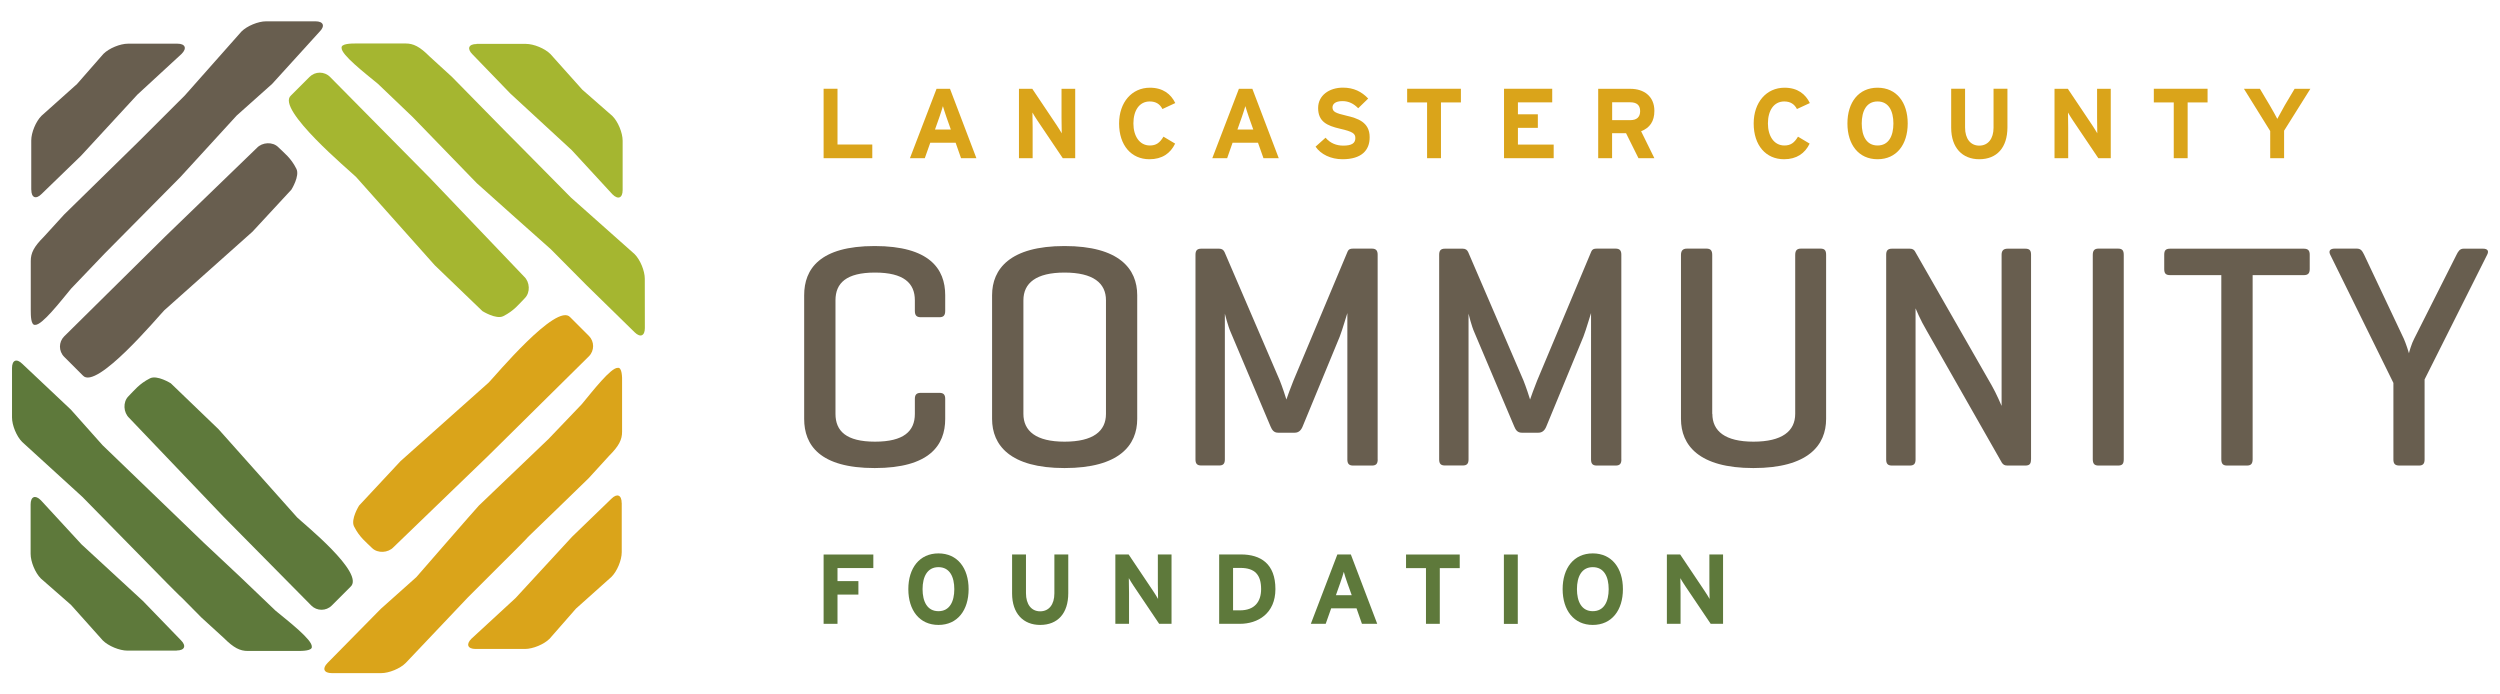 <?xml version="1.0" encoding="utf-8"?>
<svg version="1.1" id="Layer_1" xmlns="http://www.w3.org/2000/svg" xmlns:xlink="http://www.w3.org/1999/xlink" x="0px" y="0px"
	 viewBox="0 0 360 100" style="enable-background:new 0 0 360 100;" xml:space="preserve">
<style type="text/css">
	.st0{fill:#685E4F;}
	.st1{fill:#DAA41A;}
	.st2{fill:#5E793B;}
	.st3{fill:#A5B630;}
</style>
<path class="st0" d="M136.11,60.33c0,3.77-2.25,7.07-10.16,7.07c-7.9,0-10.15-3.31-10.15-7.07V42.51c0-3.77,2.25-7.08,10.15-7.08
	c7.91,0,10.16,3.3,10.16,7.08v2.25c0,0.64-0.23,0.92-0.83,0.92h-2.67c-0.64,0-0.87-0.28-0.87-0.92v-1.52c0-2.48-1.61-3.99-5.74-3.99
	s-5.69,1.51-5.69,3.99V59.6c0,2.48,1.56,4,5.69,4c4.14,0,5.74-1.51,5.74-4v-2.16c0-0.6,0.23-0.87,0.87-0.87h2.67
	c0.6,0,0.83,0.28,0.83,0.87V60.33z"/>
<path class="st0" d="M159.26,43.24c0-2.48-1.84-3.99-5.97-3.99c-4.09,0-5.92,1.51-5.92,3.99V59.6c0,2.48,1.84,4,5.92,4
	c4.13,0,5.97-1.51,5.97-4V43.24z M142.86,42.51c0-3.77,2.57-7.08,10.43-7.08c7.9,0,10.47,3.3,10.47,7.08v17.82
	c0,3.77-2.57,7.07-10.47,7.07c-7.85,0-10.43-3.3-10.43-7.07L142.86,42.51L142.86,42.51z"/>
<path class="st0" d="M198.39,66.17c0,0.6-0.23,0.87-0.83,0.87h-2.71c-0.59,0-0.83-0.27-0.83-0.87V45.08
	c-0.09,0.23-0.69,2.34-1.1,3.4l-5.33,12.91c-0.23,0.59-0.6,0.92-1.15,0.92h-2.39c-0.6,0-0.87-0.37-1.1-0.92l-5.69-13.46
	c-0.46-1.01-0.83-2.62-0.88-2.76v20.99c0,0.6-0.23,0.87-0.82,0.87h-2.58c-0.6,0-0.83-0.27-0.83-0.87V36.68
	c0-0.6,0.23-0.87,0.83-0.87h2.58c0.41,0,0.64,0.19,0.78,0.5l7.94,18.46c0.32,0.78,0.92,2.57,0.96,2.76
	c0.05-0.18,0.69-1.93,1.01-2.71l7.81-18.61c0.14-0.32,0.37-0.41,0.78-0.41h2.71c0.59,0,0.83,0.28,0.83,0.87v29.5H198.39z"/>
<path class="st0" d="M233.48,66.17c0,0.6-0.23,0.87-0.83,0.87h-2.71c-0.6,0-0.83-0.27-0.83-0.87V45.08c-0.09,0.23-0.69,2.34-1.1,3.4
	l-5.33,12.91c-0.23,0.59-0.6,0.92-1.15,0.92h-2.39c-0.6,0-0.88-0.37-1.1-0.92l-5.7-13.46c-0.46-1.01-0.83-2.62-0.87-2.76v20.99
	c0,0.6-0.23,0.87-0.83,0.87h-2.57c-0.6,0-0.83-0.27-0.83-0.87V36.68c0-0.6,0.23-0.87,0.83-0.87h2.57c0.41,0,0.64,0.19,0.78,0.5
	l7.95,18.46c0.32,0.78,0.92,2.57,0.96,2.76c0.05-0.18,0.69-1.93,1.01-2.71l7.81-18.61c0.14-0.32,0.37-0.41,0.78-0.41h2.71
	c0.6,0,0.83,0.28,0.83,0.87v29.5H233.48z"/>
<path class="st0" d="M246.58,59.6c0,2.48,1.84,4,5.92,4c4.13,0,6.01-1.52,6.01-4V36.72c0-0.64,0.23-0.92,0.83-0.92h2.8
	c0.64,0,0.82,0.28,0.82,0.92v23.61c0,3.77-2.57,7.07-10.47,7.07c-7.86,0-10.43-3.3-10.43-7.07V36.72c0-0.64,0.28-0.92,0.87-0.92h2.8
	c0.6,0,0.83,0.28,0.83,0.92V59.6H246.58z"/>
<path class="st0" d="M292.46,66.17c0,0.6-0.18,0.87-0.83,0.87h-2.53c-0.46,0-0.64-0.14-0.83-0.41L277.49,47.7
	c-1.01-1.7-1.56-3.12-1.65-3.3v21.77c0,0.6-0.23,0.87-0.83,0.87h-2.57c-0.6,0-0.83-0.27-0.83-0.87V36.68c0-0.6,0.23-0.87,0.83-0.87
	H275c0.37,0,0.6,0.13,0.74,0.36l11.07,19.34c0.64,1.1,1.42,2.94,1.42,2.94V36.68c0-0.6,0.28-0.87,0.88-0.87h2.53
	c0.64,0,0.83,0.28,0.83,0.87v29.49H292.46z"/>
<path class="st0" d="M305.82,66.12c0,0.65-0.18,0.92-0.83,0.92h-2.8c-0.6,0-0.83-0.27-0.83-0.92v-29.4c0-0.64,0.23-0.92,0.83-0.92
	h2.8c0.64,0,0.83,0.28,0.83,0.92V66.12z"/>
<path class="st0" d="M331.73,35.81c0.6,0,0.87,0.23,0.87,0.87v2.06c0,0.65-0.27,0.88-0.87,0.88h-7.35v26.5
	c0,0.65-0.23,0.92-0.83,0.92h-2.85c-0.6,0-0.83-0.27-0.83-0.92v-26.5h-7.35c-0.64,0-0.87-0.23-0.87-0.88v-2.06
	c0-0.64,0.23-0.87,0.87-0.87H331.73z"/>
<path class="st0" d="M346.16,48.8c0.28,0.64,0.69,1.88,0.73,2.07c0-0.1,0.41-1.48,0.74-2.07l6.11-12.12
	c0.23-0.46,0.46-0.87,1.01-0.87h2.8c0.6,0,0.91,0.28,0.6,0.87l-9.01,17.96v11.53c0,0.6-0.23,0.87-0.82,0.87h-2.8
	c-0.64,0-0.87-0.27-0.87-0.87V55.14l-9.1-18.47c-0.27-0.55,0-0.87,0.65-0.87h3.17c0.6,0,0.78,0.32,1.06,0.87L346.16,48.8z"/>
<polygon class="st1" points="118.6,22.78 118.6,12.78 120.6,12.78 120.6,20.81 125.61,20.81 125.61,22.78 "/>
<path class="st1" d="M136.28,16.84c-0.2-0.59-0.4-1.19-0.5-1.56c-0.1,0.37-0.3,0.97-0.5,1.56l-0.64,1.81h2.28L136.28,16.84z
	 M138.39,22.78l-0.78-2.23h-3.65l-0.79,2.23h-2.14l3.83-9.99h1.94l3.8,9.99H138.39z"/>
<path class="st1" d="M153.04,22.78l-3.67-5.45c-0.24-0.37-0.57-0.87-0.7-1.13c0,0.37,0.03,1.63,0.03,2.18v4.4h-1.97v-9.99h1.92
	l3.54,5.28c0.24,0.38,0.57,0.87,0.7,1.13c0-0.37-0.03-1.63-0.03-2.19v-4.22h1.97v9.99C154.83,22.78,153.04,22.78,153.04,22.78z"/>
<path class="st1" d="M167.39,15.7c-0.35-0.69-0.92-1.09-1.83-1.09c-1.5,0-2.35,1.31-2.35,3.17c0,1.8,0.87,3.17,2.37,3.17
	c0.9,0,1.43-0.38,1.96-1.27l1.68,1c-0.68,1.41-1.88,2.25-3.7,2.25c-2.61,0-4.37-2-4.37-5.15c0-3.04,1.83-5.15,4.44-5.15
	c1.88,0,3.03,0.92,3.65,2.21L167.39,15.7z"/>
<path class="st1" d="M179.83,16.84c-0.2-0.59-0.4-1.19-0.5-1.56c-0.1,0.37-0.3,0.97-0.5,1.56l-0.64,1.81h2.28L179.83,16.84z
	 M181.94,22.78l-0.79-2.23h-3.66l-0.78,2.23h-2.14l3.83-9.99h1.94l3.8,9.99H181.94z"/>
<path class="st1" d="M193.32,22.93c-1.67,0-3.12-0.7-3.88-1.81l1.44-1.29c0.7,0.82,1.6,1.14,2.55,1.14c1.19,0,1.74-0.33,1.74-1.08
	c0-0.65-0.34-0.93-2.23-1.36c-1.84-0.43-3.13-1.01-3.13-2.98c0-1.81,1.6-2.93,3.57-2.93c1.56,0,2.7,0.58,3.64,1.57l-1.44,1.4
	c-0.64-0.66-1.36-1.03-2.27-1.03c-1.07,0-1.43,0.46-1.43,0.9c0,0.63,0.43,0.83,2.01,1.2c1.58,0.37,3.34,0.91,3.34,3.08
	C197.25,21.65,196.05,22.93,193.32,22.93"/>
<polygon class="st1" points="207.5,14.75 207.5,22.78 205.5,22.78 205.5,14.75 202.63,14.75 202.63,12.78 210.37,12.78
	210.37,14.75 "/>
<polygon class="st1" points="216.58,22.78 216.58,12.78 223.52,12.78 223.52,14.74 218.58,14.74 218.58,16.46 221.45,16.46
	221.45,18.41 218.58,18.41 218.58,20.82 223.73,20.82 223.73,22.78 "/>
<path class="st1" d="M234.76,14.73h-2.61v2.57h2.61c0.92,0,1.42-0.43,1.42-1.3C236.18,15.1,235.64,14.73,234.76,14.73 M235.94,22.78
	l-1.79-3.6h-2.01v3.6h-2v-9.99h4.65c1.89,0,3.44,1.04,3.44,3.17c0,1.5-0.64,2.44-1.91,2.94l1.91,3.88
	C238.23,22.78,235.94,22.78,235.94,22.78z"/>
<path class="st1" d="M258.76,15.7c-0.36-0.69-0.93-1.09-1.83-1.09c-1.5,0-2.35,1.31-2.35,3.17c0,1.8,0.87,3.17,2.37,3.17
	c0.9,0,1.43-0.38,1.96-1.27l1.68,1c-0.68,1.41-1.88,2.25-3.69,2.25c-2.61,0-4.37-2-4.37-5.15c0-3.04,1.83-5.15,4.44-5.15
	c1.89,0,3.02,0.92,3.65,2.21L258.76,15.7z"/>
<path class="st1" d="M270.37,14.61c-1.61,0-2.28,1.39-2.28,3.17c0,1.78,0.67,3.17,2.28,3.17s2.28-1.38,2.28-3.17
	C272.65,16,271.98,14.61,270.37,14.61 M270.37,22.93c-2.73,0-4.34-2.11-4.34-5.15s1.61-5.15,4.34-5.15s4.34,2.11,4.34,5.15
	S273.1,22.93,270.37,22.93"/>
<path class="st1" d="M285.01,22.93c-2.41,0-4.04-1.63-4.04-4.54v-5.61h2v5.58c0,1.6,0.77,2.61,2.04,2.61c1.27,0,2.06-0.99,2.06-2.58
	v-5.61h2v5.58C289.06,21.26,287.55,22.93,285.01,22.93"/>
<path class="st1" d="M302.16,22.78l-3.67-5.45c-0.24-0.37-0.57-0.87-0.7-1.13c0,0.37,0.03,1.63,0.03,2.18v4.4h-1.97v-9.99h1.92
	l3.54,5.28c0.24,0.38,0.57,0.87,0.7,1.13c0-0.37-0.03-1.63-0.03-2.19v-4.22h1.97v9.99C303.95,22.78,302.16,22.78,302.16,22.78z"/>
<polygon class="st1" points="315.02,14.75 315.02,22.78 313.02,22.78 313.02,14.75 310.15,14.75 310.15,12.78 317.89,12.78
	317.89,14.75 "/>
<path class="st1" d="M328.91,18.82v3.96h-2v-3.91l-3.78-6.08h2.3l1.41,2.37c0.36,0.6,0.9,1.59,1.09,1.96
	c0.19-0.37,0.72-1.33,1.08-1.96l1.41-2.37h2.27L328.91,18.82z"/>
<polygon class="st2" points="120.6,81.8 120.6,83.68 123.61,83.68 123.61,85.62 120.6,85.62 120.6,89.83 118.6,89.83 118.6,79.85
	125.76,79.85 125.76,81.8 "/>
<path class="st2" d="M135.14,81.67c-1.61,0-2.29,1.38-2.29,3.17c0,1.78,0.67,3.17,2.29,3.17c1.61,0,2.28-1.39,2.28-3.17
	C137.42,83.05,136.75,81.67,135.14,81.67 M135.14,89.99c-2.73,0-4.34-2.11-4.34-5.15s1.61-5.15,4.34-5.15s4.34,2.11,4.34,5.15
	S137.87,89.99,135.14,89.99"/>
<path class="st2" d="M149.78,89.99c-2.41,0-4.04-1.63-4.04-4.54v-5.61h2v5.58c0,1.6,0.77,2.61,2.04,2.61c1.27,0,2.05-0.98,2.05-2.58
	v-5.61h2v5.58C153.83,88.32,152.32,89.99,149.78,89.99"/>
<path class="st2" d="M166.92,89.83l-3.67-5.45c-0.24-0.38-0.57-0.87-0.7-1.13c0,0.37,0.03,1.62,0.03,2.18v4.4h-1.97v-9.99h1.91
	l3.54,5.28c0.24,0.37,0.57,0.87,0.7,1.13c0-0.37-0.03-1.63-0.03-2.18v-4.23h1.97v9.99H166.92z"/>
<path class="st2" d="M178.62,81.78h-1.06v6.11h0.99c2.1,0,3.05-1.23,3.05-3.06C181.6,82.8,180.73,81.78,178.62,81.78 M178.55,89.83
	h-2.99v-9.99h3.13c2.85,0,4.97,1.34,4.97,4.99C183.66,88.35,181.12,89.83,178.55,89.83"/>
<path class="st2" d="M194,83.9c-0.2-0.58-0.4-1.18-0.49-1.56c-0.1,0.37-0.3,0.98-0.5,1.56l-0.64,1.81h2.28L194,83.9z M196.12,89.83
	l-0.78-2.23h-3.65l-0.79,2.23h-2.14l3.82-9.99h1.94l3.8,9.99H196.12z"/>
<polygon class="st2" points="207.33,81.81 207.33,89.83 205.34,89.83 205.34,81.81 202.47,81.81 202.47,79.85 210.2,79.85
	210.2,81.81 "/>
<rect x="216.56" y="79.85" class="st2" width="2" height="9.99"/>
<path class="st2" d="M229.36,81.67c-1.61,0-2.28,1.38-2.28,3.17c0,1.78,0.67,3.17,2.28,3.17c1.62,0,2.29-1.39,2.29-3.17
	C231.65,83.05,230.98,81.67,229.36,81.67 M229.36,89.99c-2.72,0-4.34-2.11-4.34-5.15s1.61-5.15,4.34-5.15s4.34,2.11,4.34,5.15
	S232.09,89.99,229.36,89.99"/>
<path class="st2" d="M246.34,89.83l-3.67-5.45c-0.25-0.38-0.57-0.87-0.7-1.13c0,0.37,0.03,1.62,0.03,2.18v4.4h-1.97v-9.99h1.91
	l3.54,5.28c0.24,0.37,0.57,0.87,0.7,1.13c0-0.37-0.03-1.63-0.03-2.18v-4.23h1.97v9.99H246.34z"/>
<path class="st2" d="M18.6,60.18l13.56,14.2L44.83,87.2c0.81,0.81,2.13,0.81,2.94,0l2.69-2.69c2.21-1.93-6.86-9.19-7.67-10
	l-11.32-12.7L24.6,55.2c0,0-1.97-1.24-3-0.72c-1.57,0.79-2.28,1.76-3.11,2.59C17.67,57.9,17.77,59.4,18.6,60.18"/>
<path class="st2" d="M25.45,93.67c1.14,0,1.42-0.66,0.61-1.47l-5.49-5.67l-8.83-8.14l-5.86-6.36c-0.81-0.81-1.47-0.53-1.47,0.61
	v7.11c0,1.14,0.66,2.74,1.47,3.55l4.34,3.8l4.58,5.12c0.81,0.81,2.41,1.47,3.55,1.47h7.1V93.67z"/>
<path class="st2" d="M39.67,87.93l-5.02-4.8l-5.33-5L14.76,64.1l-4.55-5.11l-7-6.6C2.39,51.58,1.73,51.85,1.73,53v7.11
	c0,1.14,0.66,2.74,1.47,3.54l8.66,7.9l12.26,12.49c0,0,1.96,1.98,2.08,2.05c0.08,0.1,1.94,1.98,2.82,2.85l3.2,2.92
	c1.45,1.45,2.34,1.88,3.48,1.88h7.11c0.73,0,2.19-0.01,2.09-0.63C44.95,92.12,41.64,89.55,39.67,87.93"/>
<path class="st1" d="M56.67,78.79L70.24,65.7L84.8,51.31c0.81-0.81,0.81-2.13,0-2.94l-2.69-2.69c-1.93-2.21-10.92,8.59-11.73,9.4
	L57.68,66.4l-5.97,6.4c0,0-1.24,1.97-0.73,3c0.79,1.58,1.76,2.28,2.59,3.11C54.39,79.72,55.9,79.62,56.67,78.79"/>
<path class="st1" d="M89.52,72.42c0-1.14-0.66-1.42-1.47-0.61l-5.67,5.48l-8.14,8.83l-6.36,5.86c-0.81,0.81-0.53,1.47,0.61,1.47h7.1
	c1.14,0,2.74-0.66,3.55-1.47l3.8-4.34l5.12-4.58c0.81-0.81,1.47-2.4,1.47-3.55v-7.09H89.52z"/>
<path class="st1" d="M88.96,52.97c-0.98-0.05-3.55,3.26-5.18,5.23l-4.8,5.02l-10.03,9.59c-0.32,0.32-9,10.3-9,10.3l-5.11,4.56
	l-7.67,7.79c-0.81,0.81-0.53,1.47,0.61,1.47h7.11c1.14,0,2.74-0.66,3.54-1.47l8.96-9.45l6.56-6.55c0,0,2-1.99,2.08-2.13
	c2.57-2.5,8.07-7.79,8.75-8.48l2.92-3.2c1.45-1.45,1.88-2.34,1.88-3.48v-7.11C89.6,54.32,89.58,52.86,88.96,52.97"/>
<path class="st0" d="M36.99,21.3L23.8,34.05L9.24,48.44c-0.81,0.81-0.81,2.13,0,2.94l2.69,2.69c1.93,2.21,10.93-8.59,11.73-9.39
	l12.7-11.32l5.6-6.05c0,0,1.24-1.97,0.72-3c-0.78-1.57-1.76-2.28-2.59-3.1C39.27,20.37,37.76,20.47,36.99,21.3"/>
<path class="st0" d="M4.51,27.33c0,1.14,0.66,1.42,1.47,0.61l5.67-5.49l8.14-8.83l6.36-5.86c0.81-0.81,0.53-1.47-0.61-1.47h-7.1
	c-1.14,0-2.74,0.66-3.55,1.47l-3.8,4.34l-5.12,4.58c-0.81,0.81-1.47,2.41-1.47,3.55v7.1H4.51z"/>
<path class="st0" d="M45.43,3.07h-7.11c-1.14,0-2.74,0.66-3.55,1.47l-8.15,9.2l-6.56,6.55c0,0-9.95,9.73-10.83,10.61l-2.92,3.2
	c-1.45,1.45-1.88,2.34-1.88,3.48v7.11c0,0.73,0.01,2.19,0.64,2.09c0.98,0.05,3.55-3.26,5.18-5.23l4.8-5.02l10.93-11.04l8.1-8.85
	l5.11-4.56l6.85-7.54C46.84,3.73,46.57,3.07,45.43,3.07"/>
<path class="st3" d="M75.47,39.83l-13.56-14.2L47.52,11.07c-0.81-0.81-2.13-0.81-2.94,0l-2.69,2.69
	c-2.21,1.93,8.59,10.92,9.39,11.73l11.32,12.7l6.87,6.61c0,0,1.97,1.24,3,0.73c1.57-0.79,2.28-1.76,3.1-2.59
	C76.4,42.11,76.3,40.6,75.47,39.83"/>
<path class="st3" d="M68.63,6.34c-1.14,0-1.42,0.66-0.61,1.47l5.48,5.67l8.83,8.14l5.86,6.36c0.81,0.81,1.47,0.54,1.47-0.61v-7.11
	c0-1.14-0.66-2.74-1.47-3.55l-4.34-3.8l-4.58-5.12c-0.81-0.81-2.4-1.47-3.55-1.47h-7.09V6.34z"/>
<path class="st3" d="M92.85,40.14c0-1.14-0.66-2.74-1.47-3.55l-9.16-8.14c0,0-7.58-7.68-7.74-7.83c-0.46-0.42-8.53-8.68-9.41-9.56
	l-3.2-2.92c-1.45-1.45-2.34-1.88-3.48-1.88h-7.11c-0.73,0-2.19,0.02-2.09,0.64c-0.05,0.98,3.26,3.55,5.23,5.17l5.02,4.8l9.23,9.52
	c0.29,0.29,10.66,9.51,10.66,9.51l5.14,5.18l6.92,6.77c0.81,0.8,1.47,0.53,1.47-0.61L92.85,40.14z"/>
</svg>
